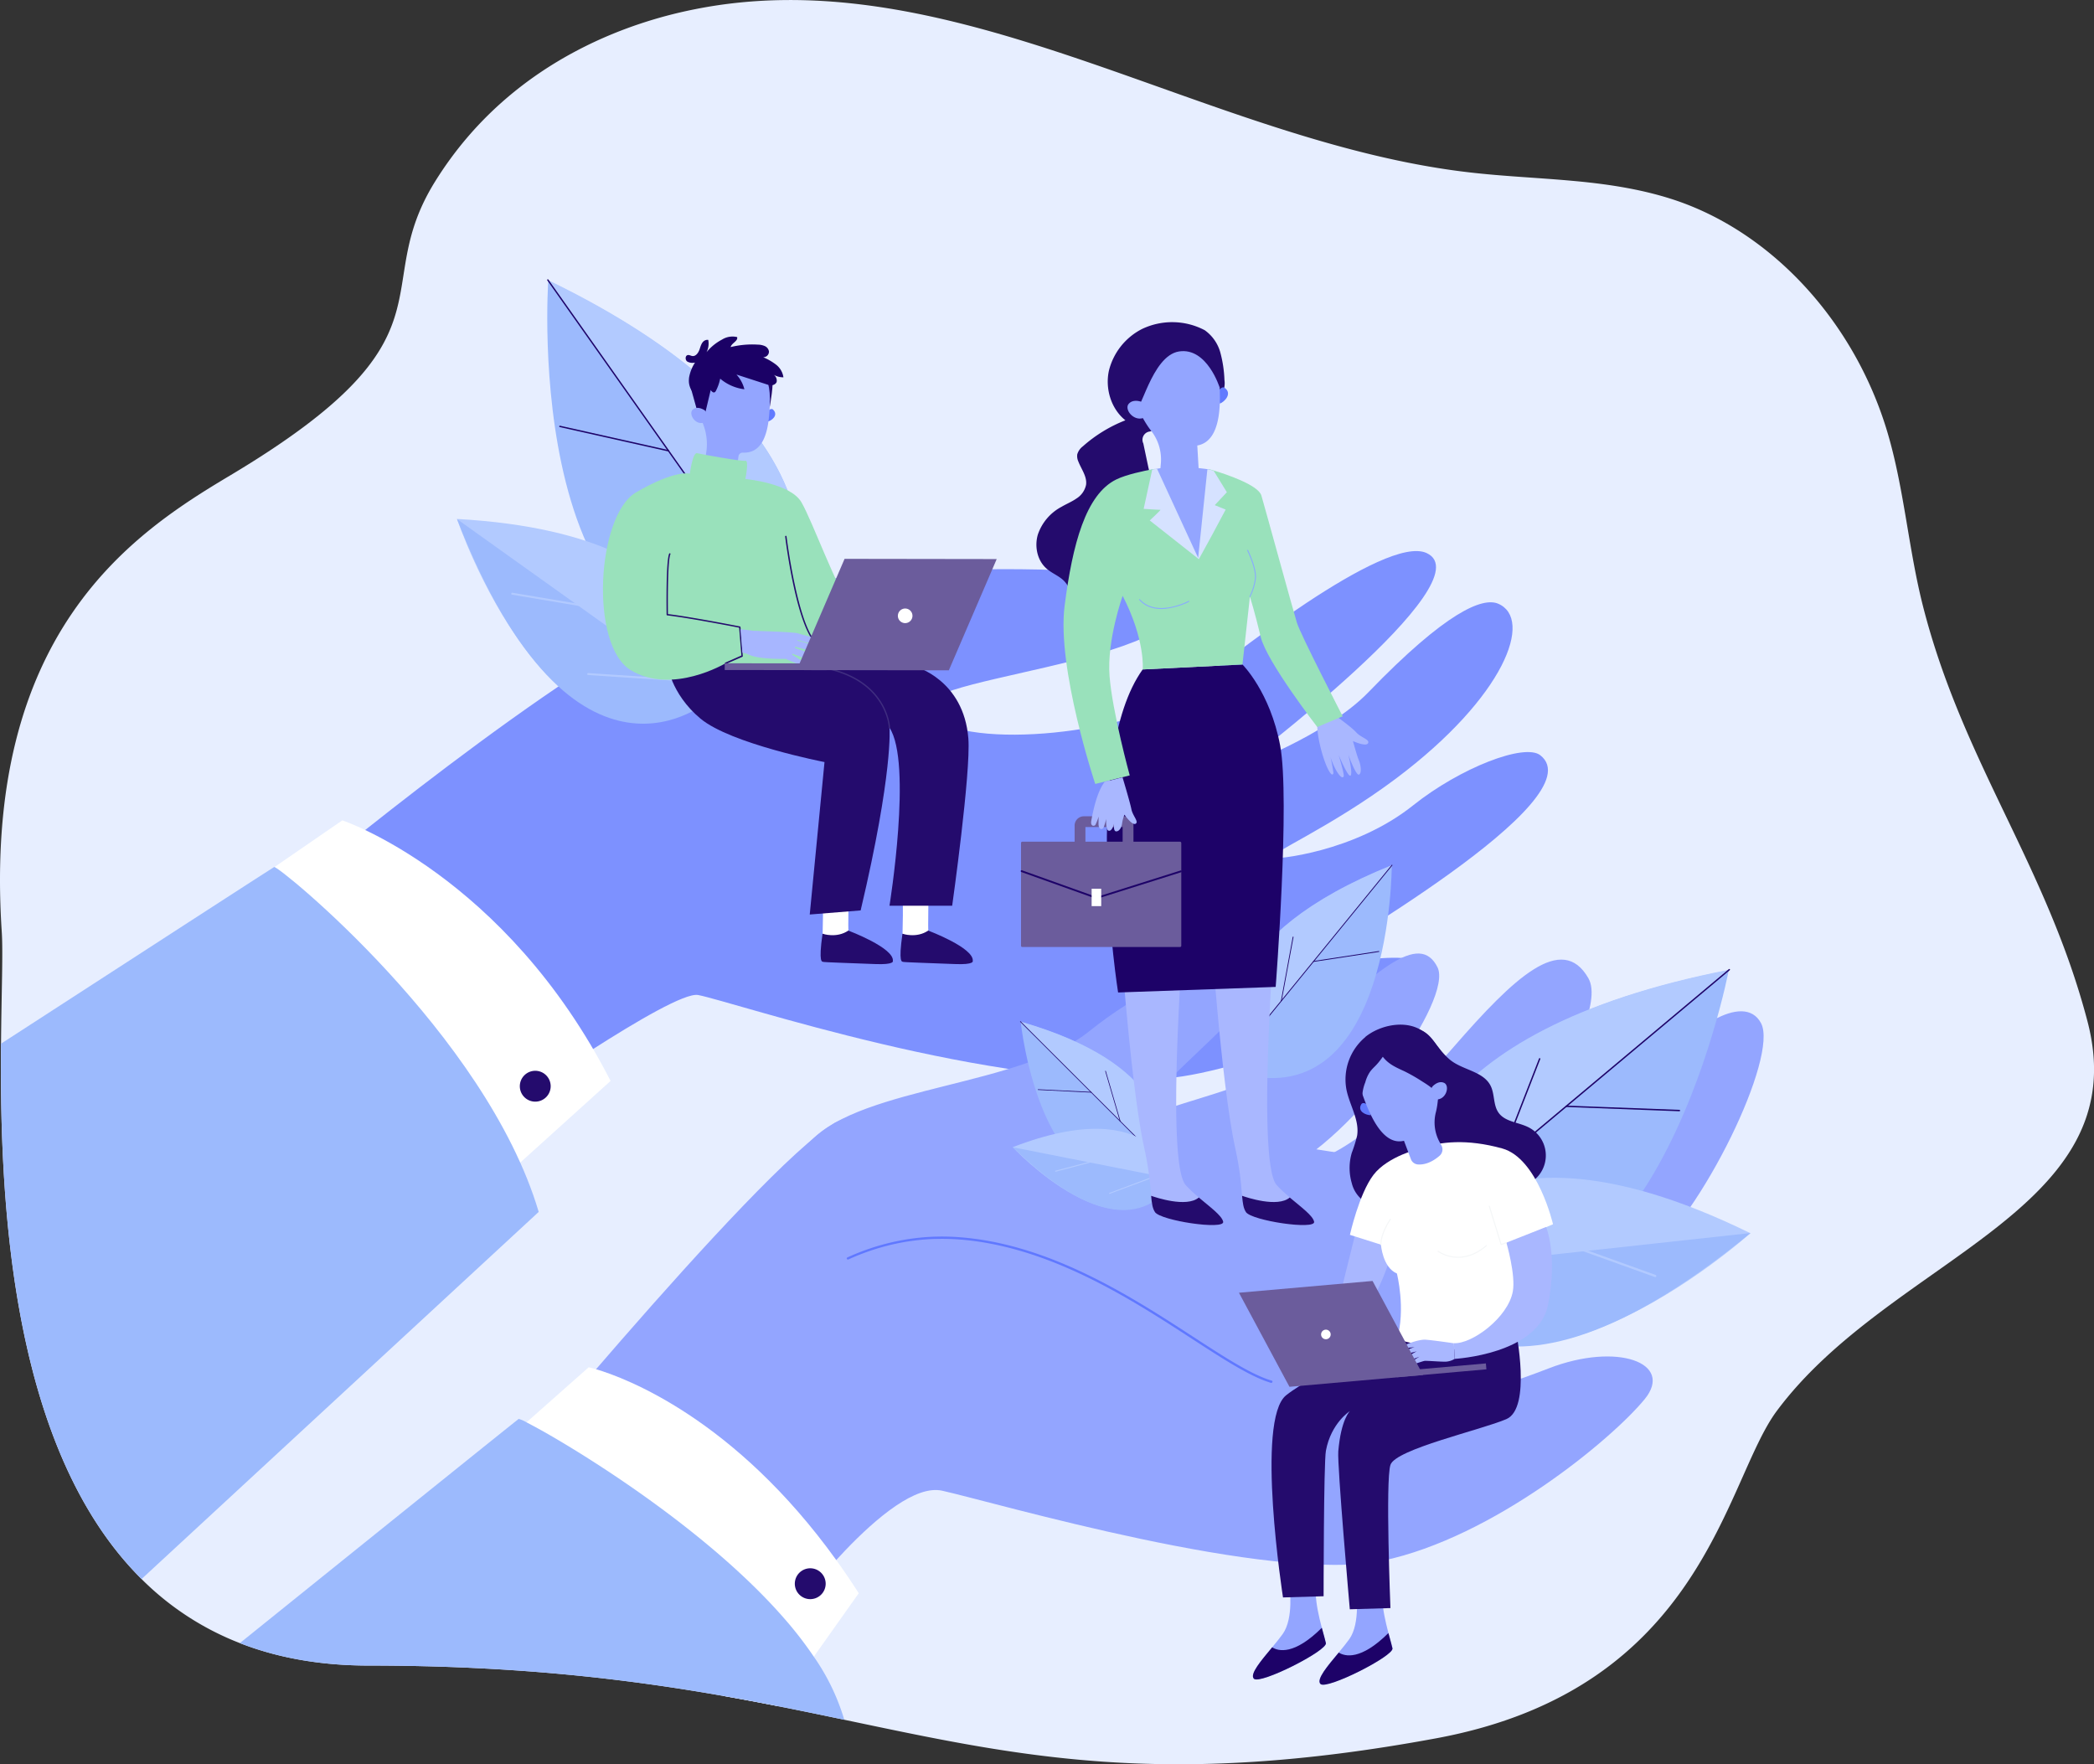 <svg id="Layer_1" data-name="Layer 1" xmlns="http://www.w3.org/2000/svg" xmlns:xlink="http://www.w3.org/1999/xlink" viewBox="0 0 751.96 633.54"><rect x="0" y="0" width="751.96" height="633.54" fill="#333333" stroke="none"/><defs><style>.cls-1{fill:none;}.cls-2{clip-path:url(#clip-path);}.cls-3{fill:#e7eeff;}.cls-4{fill:#7d91ff;}.cls-5{fill:#9cbafd;}.cls-6{fill:#b2caff;}.cls-7{fill:#1d0268;}.cls-8{fill:#93a5ff;}.cls-9{fill:#fff;}.cls-10{fill:#240b6d;}.cls-11{fill:#627aff;}.cls-12{fill:#1b0166;}.cls-13{fill:#99e1bb;}.cls-14{fill:#3f2d80;}.cls-15{fill:#a7b6ff;}.cls-16{fill:#6b5c9c;}.cls-17{fill:#a9b7ff;}.cls-18{fill:#89abfd;}.cls-19{fill:#d6e2ff;}.cls-20{fill:#6078ff;}.cls-21{fill:#f4f6f7;}</style><clipPath id="clip-path" transform="translate(-6.49 -13.6)"><rect class="cls-1" width="774.03" height="656"/></clipPath></defs><g class="cls-2"><path class="cls-3" d="M644.51,520.31c-18.79,25.28-26.12,99.7-122.26,117.51-98.19,18.18-150.42,6.39-212.64-6.67-7.65-1.61-15.45-3.23-23.51-4.82-6.45-1.28-13.06-2.53-19.9-3.73-34.58-6.08-74.71-10.9-127.33-10.9-17.66,0-33-2.89-46.25-8.06a102.17,102.17,0,0,1-35.29-23C9.75,533.36,6.37,443.15,6.86,388.39c.15-18.37.75-32.74.26-40.19C0,240.19,55,204.71,89,184.41c84-50.15,49.15-66,73.68-105.54,28.53-46,75.18-58.38,93.58-62C341.34,0,423.33,53.24,508.51,71.26l2.21.46c7.76,1.58,15.54,2.87,23.36,3.77,12.12,1.41,24.38,1.91,36.54,3l2.21.2c12,1.15,23.91,3,35.46,6.88,35.15,11.93,64.45,44.13,76.08,83.6,5.92,20.09,7.45,41.51,12.61,61.87,14.27,56.18,44.39,93.18,59.1,149.21,18,68.43-70.43,84.67-111.57,140.06" transform="translate(-6.49 -13.6)"/><path class="cls-4" d="M115.62,329.49s92.28-77,138.11-96.6,175.15-17.75,177.62-6.61c5.94,26.7-106.47,30.37-91.51,44s75,5.83,91.46-7.31,72.62-57.53,87.45-50.79c21.75,9.89-67.52,77.14-67.52,77.14s31.54-11.45,46.68-27.16c28-29,41-34.12,46.55-31.78,12.79,5.41,2.47,33.41-36.58,62.73-23.42,17.58-46.95,27.65-44.78,28.65,1.15.54,29.66-2,50.9-19,16.88-13.46,40-22.39,45.63-17.94,20.17,15.83-77.49,71.1-87,78,0,0,41.89-10.84,47.29-1.49s-66.58,37.49-94.53,39.46c-62.06,4.37-155.27-27.39-168.19-29.88-9.18-1.77-69.81,40.92-69.81,40.92Z" transform="translate(-6.49 -13.6)"/><path class="cls-5" d="M285.32,246.4s48.78-68.69-81.95-132c0,0-10.46,149.24,81.95,132" transform="translate(-6.49 -13.6)"/><path class="cls-6" d="M203.22,114.14l86.66,122.67c8.1-20.89,15.05-73.4-86.66-122.67" transform="translate(-6.49 -13.6)"/><path class="cls-7" d="M286.2,231.87a.29.29,0,0,0,.16,0,.25.25,0,0,0,.06-.35L203.42,114a.24.24,0,0,0-.4.28l83,117.49a.25.25,0,0,0,.18.1" transform="translate(-6.49 -13.6)"/><path class="cls-7" d="M246.53,175.72a.25.25,0,0,0,.26-.19.25.25,0,0,0-.19-.3l-39-8.75a.25.25,0,0,0-.29.19.24.24,0,0,0,.19.29l39,8.75h0" transform="translate(-6.49 -13.6)"/><path class="cls-7" d="M264.31,200.88h.05a.24.24,0,0,0,.21-.27l-4.43-39a.25.25,0,0,0-.27-.22.25.25,0,0,0-.22.27l4.44,39a.24.24,0,0,0,.22.21" transform="translate(-6.49 -13.6)"/><path class="cls-6" d="M261.44,264.82s13.35-59-90.84-64.87c0,0,34.33,101.85,90.84,64.87" transform="translate(-6.49 -13.6)"/><path class="cls-5" d="M170.6,200l90.84,64.87S213,308.32,170.6,200" transform="translate(-6.49 -13.6)"/><path class="cls-6" d="M190.32,227.15h.05l25.4,4.27a.36.36,0,1,0,.12-.7l-25.4-4.27a.35.35,0,0,0-.41.29.36.36,0,0,0,.24.4" transform="translate(-6.49 -13.6)"/><path class="cls-6" d="M217.61,256h.08l34,2.26a.36.36,0,0,0,.38-.33.35.35,0,0,0-.33-.38l-34-2.25a.34.34,0,0,0-.38.33.37.37,0,0,0,.25.36" transform="translate(-6.49 -13.6)"/><path class="cls-8" d="M289.3,595s36.66-50.28,55.52-46.09S463.18,582.43,503,574.05s82.26-43.58,94.09-58c10.68-13.06-9.89-20.57-34.42-11.08C537,514.89,504.2,524.27,499,518s75.65-33.61,97.3-51.07,48.88-74,42.59-85.89-27.23,3.49-34.91,15.36-25.14,30-32.12,32.12-54.66,4-54.66,4-182.82-32.37-211.1-15.61-132,143.51-132,143.51S243.21,608.62,289.3,595" transform="translate(-6.49 -13.6)"/><path class="cls-8" d="M508.06,464.18c-26.9,12.66-186.72,30.47-222.33,17.81-14.59-5.19-26.36-6.64-35.19-6.53,9.06-6.68,25-29.14,47.16-52.21,18.79-19.59,75.47-19.6,100-39.37C431.06,357,467.19,353,459,367.27c-9.18,16-61.41,54.43-32.31,44.16,11.84-4.17,33.2-9,41.41-17.4,33-33.76,48.26-45.76,54.59-33.1,5.72,11.45-29.55,61.43-56.83,73.79,3.64-1.17,8.3-2.71,13.58-4.56,16.29-5.71,37.21-27,49.19-40.75,21.36-24.52,38.77-41.14,48.26-24.52S535,451.52,508.06,464.18" transform="translate(-6.49 -13.6)"/><path class="cls-9" d="M314.88,585.71,298.7,608.55l-12.6,17.78c-6.45-1.28-13.07-2.53-19.9-3.73l-23.9-29.54-47-58.14-4.9-6,5.12-4.53,22.37-19.8s.94.19,2.66.7c10.41,3.09,49.58,17.56,86.26,68.55q4.06,5.65,8.08,11.92" transform="translate(-6.49 -13.6)"/><path class="cls-5" d="M309.61,631.15c-7.65-1.61-15.45-3.23-23.51-4.82-6.45-1.28-13.06-2.53-19.9-3.73-34.58-6.08-74.71-10.9-127.33-10.9-17.66,0-33-2.89-46.25-8.06,49.85-40.14,98.9-79.61,100.14-80.51a11.52,11.52,0,0,1,2.75,1.2c1.47.76,3.49,1.85,6,3.24,18.14,10.25,60.46,37,87,67.67a139.38,139.38,0,0,1,10.25,13.31,78.66,78.66,0,0,1,10.91,22.6" transform="translate(-6.49 -13.6)"/><path class="cls-9" d="M102.47,326.73l26.95-18.54s58.45,19.51,96.33,93.57l-69.13,62.47Z" transform="translate(-6.49 -13.6)"/><path class="cls-5" d="M199.93,448.8,57.33,580.62C9.75,533.36,6.37,443.15,6.85,388.39c49.76-32.24,96.83-62.71,98.09-63.45s76,59.78,95,123.86" transform="translate(-6.49 -13.6)"/><path class="cls-9" d="M311.24,334.18s-.2,13.67-.09,13.86-1,1.91-1,1.91l-4.31.77-3.94-1.81s.35-12.7-.06-14.71,9.4,0,9.4,0" transform="translate(-6.49 -13.6)"/><path class="cls-10" d="M301.9,348.91s5,1.74,9.22-1.14c0,0,16.54,6.21,16,10.92,0,0,.7,1.4-6.47,1.1s-18.3-.62-18.6-.79-1.7.6-.19-10.09" transform="translate(-6.49 -13.6)"/><path class="cls-9" d="M339.92,334.18s-.19,13.67-.09,13.86-1,1.91-1,1.91l-4.31.77-3.93-1.81s.35-12.7-.06-14.71,9.39,0,9.39,0" transform="translate(-6.49 -13.6)"/><path class="cls-10" d="M330.59,348.91s5,1.74,9.22-1.14c0,0,16.54,6.21,16,10.92,0,0,.71,1.4-6.46,1.1s-18.31-.62-18.61-.79-1.7.6-.18-10.09" transform="translate(-6.49 -13.6)"/><path class="cls-11" d="M282,161.46s1.3-1.56,2.1-.78c2.05,2-.44,4-2,4.32Z" transform="translate(-6.49 -13.6)"/><path class="cls-8" d="M283.13,155.32h0c0-.18.05-.35.07-.53a13.78,13.78,0,1,0-26.81,2.68c.91,3.35,1.73,6.21,2.66,8.62a19.65,19.65,0,0,1,.51,12.47l-.92,3.23c7.92,5.41,12.22,1.67,12.22,1.67l.82-6a1.52,1.52,0,0,1,1.59-1.32h0c10.51.47,9.34-16.1,9.86-20.8" transform="translate(-6.49 -13.6)"/><polygon class="cls-12" points="247.98 138.98 250.68 148.65 253.22 148.43 256.03 136.64 247.98 138.98"/><path class="cls-8" d="M260.13,161.77a2,2,0,0,0-1-1.08c-.9-.49-2.52-1.09-3.8-.07-1.86,1.5,1,6.33,4.61,4.48,0,0,1.07-.85.15-3.33" transform="translate(-6.49 -13.6)"/><path class="cls-10" d="M281.52,149.76s1.81,1.6,1.38,10c0,0,1.69-9.19.77-10.32s-2.15.36-2.15.36" transform="translate(-6.49 -13.6)"/><path class="cls-12" d="M253.89,149.46a14.32,14.32,0,0,1,2.18-5.66,3.81,3.81,0,0,1-2.81-.39c-.77-.58-.75-2.11.2-2.3.55-.12,1.08.26,1.64.34,1.27.17,2.2-1.18,2.61-2.4s.77-2.66,1.93-3.21a2,2,0,0,1,1.18-.18,6.8,6.8,0,0,1-.61,4.41,18,18,0,0,1,5.58-4.54,7.09,7.09,0,0,1,5.41-.88c.37,1.44-2,2.13-2.34,3.59a32.3,32.3,0,0,1,9.8-.88,6.37,6.37,0,0,1,2.48.52,2.53,2.53,0,0,1,1.48,1.93,2,2,0,0,1-2.09,2.06,20.84,20.84,0,0,1,4.65,2.68,7,7,0,0,1,2.64,4.54,7.06,7.06,0,0,1-3.45-.88,2.54,2.54,0,0,1,1,2.61,2,2,0,0,1-1.76,1.1,6.11,6.11,0,0,1-2.14-.41l-10.52-3.41a12.16,12.16,0,0,1,2.85,5.28,16.52,16.52,0,0,1-8.69-3.8,16.55,16.55,0,0,1-1.51,4.32,1.28,1.28,0,0,1-.45.55c-.71.38-1.28-.67-1.92-1.17a2.64,2.64,0,0,0-2.8.13c-1.5.82-2.53,2-3.68.23a6.62,6.62,0,0,1-.83-4.18" transform="translate(-6.49 -13.6)"/><path class="cls-10" d="M335.23,253s17.34,4.69,19,25.79c.94,12.18-5.81,60.05-5.81,60.05H325.91s8.3-51.38,0-63.91c0,0,1.42,15.77-10.36,65.6L297.27,342l5.3-54.74s-33.66-6.54-44.53-15.6-12-19.91-12-19.91L297.3,244Z" transform="translate(-6.49 -13.6)"/><path class="cls-13" d="M254.21,183.69s1-7.75,2.62-7.35,15.91,3,17.32,2.71,0,6.56,0,6.56,16.09,1.46,20.11,8.31,13.4,32.84,16.82,35.05,10.18,8.38,10.18,8.38L293.42,253l-26.37-1.24s-19.08,11.44-34,2.53-12.28-55.61,1.82-63.86,19.32-6.75,19.32-6.75" transform="translate(-6.49 -13.6)"/><path class="cls-10" d="M301.08,245.93l-.1,0c-8.05-3.52-12.36-38.21-12.54-39.69a.25.25,0,0,1,.49-.06c.05.36,4.45,35.89,12.25,39.3a.24.24,0,0,1,.13.32.25.25,0,0,1-.23.15" transform="translate(-6.49 -13.6)"/><path class="cls-10" d="M267.05,252a.25.25,0,0,1-.23-.15.24.24,0,0,1,.13-.32l5.78-2.53L271.92,239c-1.9-.37-18.09-3.52-25.84-4.42a.27.27,0,0,1-.22-.25c0-.78-.29-19.17.93-21.91a.25.25,0,0,1,.33-.12.24.24,0,0,1,.12.32c-1.1,2.49-.92,19.38-.89,21.49,8.31,1,25.67,4.41,25.85,4.45a.24.24,0,0,1,.2.22l.83,10.42a.24.24,0,0,1-.14.24l-5.95,2.6-.09,0" transform="translate(-6.49 -13.6)"/><path class="cls-14" d="M325.92,275.19a.25.25,0,0,1-.25-.24c0-.2-.86-20-29.79-22.13a.25.25,0,0,1,0-.49c29.39,2.12,30.24,22.4,30.24,22.61a.25.25,0,0,1-.24.25Z" transform="translate(-6.49 -13.6)"/><path class="cls-15" d="M277.62,240.18l1.07,0c3.31.1,13.19.44,14.34.85,1.38.48-2.77,9.11-2.77,9.11s-11.89.65-15.71-1.9,3.07-8.1,3.07-8.1" transform="translate(-6.49 -13.6)"/><path class="cls-15" d="M288.69,250.23s6.62,3,7.21,2.35-5.19-4-5.19-4Z" transform="translate(-6.49 -13.6)"/><path class="cls-15" d="M290.49,248.11s9.81,4,10.56,2.68-10.12-4.86-10.12-4.86Z" transform="translate(-6.49 -13.6)"/><path class="cls-15" d="M291.8,245.73s10.12,3.16,10.75,1.75-10.51-4-10.51-4Z" transform="translate(-6.49 -13.6)"/><path class="cls-15" d="M292.31,243.18s9.46,3.09,10.05,1.67-9.8-3.88-9.8-3.88Z" transform="translate(-6.49 -13.6)"/><polygon class="cls-15" points="273.39 226.87 265.92 225.94 266.61 234.38 270.45 235.24 273.39 226.87"/><polygon class="cls-16" points="357.92 200.76 303.29 200.68 286.1 240.63 340.73 240.71 357.92 200.76"/><rect class="cls-16" x="283.82" y="234.72" width="2.42" height="36.58" transform="translate(25.13 524.09) rotate(-89.92)"/><path class="cls-9" d="M328.92,234.76a2.62,2.62,0,1,1,2.63,2.6,2.61,2.61,0,0,1-2.63-2.6" transform="translate(-6.49 -13.6)"/><path class="cls-5" d="M512.34,470.59S482.19,390.32,627.29,362c0,0-28.5,149.58-114.95,108.6" transform="translate(-6.49 -13.6)"/><path class="cls-6" d="M627.5,361.78,510.34,460c-2.54-22.66,4.27-76.14,117.16-98.19" transform="translate(-6.49 -13.6)"/><path class="cls-7" d="M515.25,456.07a.24.24,0,0,1-.15-.09.24.24,0,0,1,0-.35l112.21-94a.25.25,0,0,1,.35,0,.24.24,0,0,1,0,.35L515.45,456a.26.26,0,0,1-.2.06" transform="translate(-6.49 -13.6)"/><path class="cls-7" d="M568.88,411.12a.26.26,0,0,1-.21-.26.27.27,0,0,1,.26-.24l40.64,1.53a.24.24,0,0,1,.24.26.25.25,0,0,1-.25.24l-40.65-1.53h0" transform="translate(-6.49 -13.6)"/><path class="cls-7" d="M544.84,431.26h-.05a.26.26,0,0,1-.14-.32l14.5-37.2a.25.25,0,0,1,.32-.15.25.25,0,0,1,.14.33l-14.49,37.2a.26.26,0,0,1-.28.15" transform="translate(-6.49 -13.6)"/><path class="cls-6" d="M510.3,470s19.42-65.21,124.75-13.56c0,0-89.73,80.92-124.75,13.56" transform="translate(-6.49 -13.6)"/><path class="cls-5" d="M635.05,456.39,510.3,470s23.49,69.29,124.75-13.56" transform="translate(-6.49 -13.6)"/><path class="cls-6" d="M600.75,472.18h0l-27.25-9.8a.41.41,0,0,1-.24-.51.41.41,0,0,1,.51-.24l27.25,9.8a.4.4,0,0,1,.24.51.39.39,0,0,1-.46.25" transform="translate(-6.49 -13.6)"/><path class="cls-6" d="M558.14,485.41l-.09,0-34.58-16.52a.4.4,0,0,1,.35-.72l34.57,16.52a.4.4,0,0,1-.25.75" transform="translate(-6.49 -13.6)"/><path class="cls-5" d="M422.39,436.08s17.38-36.33-49.36-55.52c0,0,7.22,71.16,49.36,55.52" transform="translate(-6.49 -13.6)"/><path class="cls-6" d="M372.94,380.45l50.81,50.74c2.12-10.5,1.12-35.81-50.81-50.74" transform="translate(-6.49 -13.6)"/><path class="cls-7" d="M421.62,429.16a.11.11,0,0,0,.07,0,.12.12,0,0,0,0-.17L373,380.37a.12.12,0,0,0-.17,0,.12.12,0,0,0,0,.16l48.67,48.6a.1.1,0,0,0,.1,0" transform="translate(-6.49 -13.6)"/><path class="cls-7" d="M398.35,405.94a.12.12,0,0,0,.11-.11.13.13,0,0,0-.11-.13l-19.08-.94a.12.12,0,0,0,0,.23l19.08.95h0" transform="translate(-6.49 -13.6)"/><path class="cls-7" d="M408.78,416.35h0a.11.11,0,0,0,.08-.14l-5.26-18a.11.11,0,0,0-.15-.08.1.1,0,0,0-.07.14l5.26,18a.12.12,0,0,0,.12.09" transform="translate(-6.49 -13.6)"/><path class="cls-6" d="M428,437s-6.42-31.31-57.83-11.45c0,0,38.69,41.54,57.83,11.45" transform="translate(-6.49 -13.6)"/><path class="cls-5" d="M370.16,425.57,428,437s-13.82,31.47-57.83-11.44" transform="translate(-6.49 -13.6)"/><path class="cls-6" d="M385.57,434.36h0l13.16-3.47a.2.2,0,0,0,.13-.23.19.19,0,0,0-.23-.13L385.5,434a.18.18,0,0,0-.13.23.17.17,0,0,0,.2.13" transform="translate(-6.49 -13.6)"/><path class="cls-6" d="M405,442.29h0L421.87,436a.18.18,0,1,0-.13-.34l-16.86,6.31a.2.2,0,0,0-.11.24.18.18,0,0,0,.2.12" transform="translate(-6.49 -13.6)"/><path class="cls-5" d="M452.28,399.25s-26.08-42.71,54-74.87c0,0,.07,88.87-54,74.87" transform="translate(-6.49 -13.6)"/><path class="cls-6" d="M506.37,324.24,450,393.37c-3.94-12.7-5.9-44.11,56.4-69.13" transform="translate(-6.49 -13.6)"/><path class="cls-7" d="M452.36,390.6a.17.17,0,0,1-.1,0,.15.15,0,0,1,0-.21l54-66.21a.16.16,0,0,1,.21,0,.14.14,0,0,1,0,.2l-54,66.22a.16.16,0,0,1-.11.05" transform="translate(-6.49 -13.6)"/><path class="cls-7" d="M478.17,359a.14.14,0,0,1-.14-.12.15.15,0,0,1,.12-.17l23.46-3.58a.14.14,0,0,1,.17.12.15.15,0,0,1-.12.17L478.19,359h0" transform="translate(-6.49 -13.6)"/><path class="cls-7" d="M466.6,373.14h0a.14.14,0,0,1-.12-.16l4.23-22.92a.14.14,0,1,1,.28.05L466.74,373a.14.14,0,0,1-.14.12" transform="translate(-6.49 -13.6)"/><path class="cls-17" d="M485.78,270.39s5.9,4.18,7.7,6.17,5,2.57,4.28,3.94-5.42-.78-5.42-.78,1.41,5.26,2.09,6.82,1.19,4.63.1,5.21-3.84-7.09-3.84-7.09,1.67,6.69.78,7.45-4.28-7.44-4.28-7.44,2.14,7.05,1.82,7.75-1.22.32-2.58-2a25,25,0,0,1-2.16-5,56.89,56.89,0,0,1,1.05,5.73c-.07.65-.66,1.5-2.31-2.14s-4-12.09-3.4-16.78Z" transform="translate(-6.49 -13.6)"/><path class="cls-10" d="M416.71,131.68a23,23,0,0,0-12,15c-1.42,6.45.75,13.73,5.91,17.85a50.9,50.9,0,0,0-15.28,9.35,5.57,5.57,0,0,0-2,2.86,4.68,4.68,0,0,0,.38,2.57c1.07,2.78,3.18,5.41,2.78,8.37a7.61,7.61,0,0,1-3.42,4.91c-1.68,1.18-3.6,1.95-5.39,3a17.72,17.72,0,0,0-8.49,9.93c-1.28,4.27-.25,9.35,3.12,12.27,2,1.77,4.74,2.69,6.53,4.7,2.82,3.16,3,8.58,6.78,10.49,2.11,1.06,4.63.61,6.94.13,3-.63,3.3-10.69,5.91-12.27,1.59-1,5.69,7.14,7,5.85,2.61-2.5,5.35-5.37,5.62-9,.49-6.63-7.51-11.71-6.8-18.31.45-4.2,4.33-7.33,5.1-11.48a16.17,16.17,0,0,0-.49-6.29c-.62-2.92-1.23-5.84-1.85-8.76a3,3,0,0,1,2.4-4.31c8.75-3.14,18-6,24.66-12.47a7.22,7.22,0,0,0,1.78-2.38,8.28,8.28,0,0,0,.29-3.68,43.51,43.51,0,0,0-1.48-9.84,14.59,14.59,0,0,0-5.61-8,25.11,25.11,0,0,0-22.44-.46" transform="translate(-6.49 -13.6)"/><path class="cls-8" d="M441.93,216.81s-7.32.13-7.94-.41c-.29-.26-2.55-4.15-4.89-8.27-2.64-4.63-5.39-9.57-5.58-10,0-.11-.2-.57-.42-1.27h0a2.17,2.17,0,0,0-.07-.24c-.82-2.71-2.44-8.37-3.38-11.66-.43-1.5-.71-2.51-.71-2.51s.48-.11,1.31-.26l1.05-.18.74-.11a52.37,52.37,0,0,1,9.86-.58c3.75.17,6.91.58,8.25.76h0l.69.11.74,23.73Z" transform="translate(-6.49 -13.6)"/><path class="cls-17" d="M465.19,334.29s-8.06,96.25-.24,104.88c4.92,5.43,12.78,10,13.47,13.12S456,452,453.9,448.84s-.63-8.49-3.8-22.79c-5.25-23.75-9.18-83.73-9.18-83.73Z" transform="translate(-6.49 -13.6)"/><path class="cls-17" d="M421.23,448.84c-.89-1.34-1.13-3.11-1.37-5.83a114.45,114.45,0,0,0-2.43-17c-5.25-23.75-9.18-83.73-9.18-83.73l24.27-8s-8.06,96.25-.24,104.88a48.68,48.68,0,0,0,4.72,4.44c4.12,3.49,8.25,6.46,8.75,8.68.69,3.11-22.45-.34-24.52-3.45" transform="translate(-6.49 -13.6)"/><path class="cls-7" d="M452.66,252.23s9.93,9.83,13.54,29.1S464.59,368,464.59,368L408,370s-13.49-84.9,8.83-116Z" transform="translate(-6.49 -13.6)"/><path class="cls-13" d="M488.69,270.79l-9.16,3.88s-18.22-23.51-20.32-32.37-3.87-14.44-3.87-14.44l-2.68,24.37L416.84,254s1-10.53-7.2-26.43c0,0-5.71,15.88-4.71,28.79s7.25,35.69,7.25,35.69l-12.39,3.06s-13.86-41.56-11-63.93,7.64-40,18.5-45.38c3.67-1.83,10.38-3.18,12.93-3.65l1-.18,0,0c.5,1,13.53,28.3,15.49,31.87v0l0,0c.14.25.21.36.21.29-.09-.89,3.81-32.05,3.81-32.05s.61.17,1.62.48c4.34,1.31,16,5.17,17.11,9,1.38,4.7,11.4,41.26,12.75,45.66s16.36,33.44,16.36,33.44" transform="translate(-6.49 -13.6)"/><path class="cls-16" d="M392.39,317.59h3.88v-7h13.36v7h3.89v-7.37a3.35,3.35,0,0,0-3.18-3.49H395.56a3.34,3.34,0,0,0-3.17,3.49Z" transform="translate(-6.49 -13.6)"/><path class="cls-16" d="M373.6,315.85h56.63a.47.47,0,0,1,.46.46v36.9a.46.46,0,0,1-.46.46H373.6a.46.46,0,0,1-.46-.46v-36.9a.47.47,0,0,1,.46-.46" transform="translate(-6.49 -13.6)"/><path class="cls-7" d="M400.28,336.36l.1,0,30.26-9.55a.33.33,0,0,0,.21-.41.32.32,0,0,0-.4-.21l-30.16,9.52-26.82-9.59a.32.32,0,0,0-.22.61l26.92,9.63.11,0" transform="translate(-6.49 -13.6)"/><rect class="cls-9" x="392.01" y="319.15" width="3.44" height="6.24"/><path class="cls-17" d="M409.59,292.73s2.71,9,3.18,11.43,2.77,4.51,1.52,5.25-4-3.26-4-3.26a12.68,12.68,0,0,0-.83,3c-.2,1.58-1,3-2.14,3s-.76-2.79-.76-2.79-.68,2.93-2,2.54c-1.06-.32-.83-4.24-.83-4.24a24.92,24.92,0,0,1-.95,3.13c-.41.76-1.84,1-1.81-1.51s.05-2.45.05-2.45a19.38,19.38,0,0,1-1.18,3c-.38.49-1.84.63-1.47-1.47.66-3.7,2.08-10.48,4.82-14Z" transform="translate(-6.49 -13.6)"/><path class="cls-18" d="M425.2,232.21c-3.32.33-7-.22-9.61-3.17a.17.17,0,0,1,0-.25.16.16,0,0,1,.24,0c6,6.66,17.35.67,17.47.61a.17.17,0,0,1,.24.07.19.19,0,0,1-.07.24,25.77,25.77,0,0,1-8.29,2.49" transform="translate(-6.49 -13.6)"/><path class="cls-18" d="M455.36,228a.18.18,0,0,1-.1,0,.17.17,0,0,1-.07-.24,20.4,20.4,0,0,0,1.92-6.19c.53-3.58-2.72-10.21-2.75-10.28a.16.16,0,0,1,.08-.23.17.17,0,0,1,.23.08c.14.27,3.33,6.79,2.79,10.48a20.74,20.74,0,0,1-2,6.31.19.19,0,0,1-.14.09" transform="translate(-6.49 -13.6)"/><path class="cls-11" d="M443.89,154.23s1.24-2.13,2.36-1.36c2.86,2,.06,5-1.73,5.68Z" transform="translate(-6.49 -13.6)"/><path class="cls-8" d="M425.23,130.3a16.77,16.77,0,0,0-12.83,24.32c2.64,5.69,4.82,10.28,7.38,13.56a16.7,16.7,0,0,1,3.59,11.68l-.37,4.25c10,4.31,14-.8,14-.8l-.56-9.73c10.46-1.86,7.95-21.21,7.63-27h0c0-.22,0-.43,0-.65a16.76,16.76,0,0,0-18.8-15.68" transform="translate(-6.49 -13.6)"/><path class="cls-10" d="M414,160.57c1.95,2.75,5.86-19.26,15.92-20.77s14.56,13,14.56,13,1.82-8.52-2.33-14.9-13.72-11.67-23.42-5.93-14,15.47-4.73,28.6" transform="translate(-6.49 -13.6)"/><path class="cls-8" d="M417.78,159a2.53,2.53,0,0,0-1.37-1.1c-1.19-.4-3.25-.79-4.57.69-1.94,2.17,2.5,7.38,6.44,4.44,0,0,1.1-1.23-.5-4" transform="translate(-6.49 -13.6)"/><path class="cls-19" d="M442.71,195l3.92,1.59-5,9.36L437,214.4l-7.94-6.27-9.69-7.64s3-2.77,3.69-3.6h0c.12-.15.16-.23.1-.23H423c-1,0-5.82-.33-5.82-.33L419.65,185l.6-2.77v0l1-.18a.08.08,0,0,0,0,0l.74-.11,14.75,32v0l0,.06h0l3.32-31.86h0a7.37,7.37,0,0,1,2.31.58l4.69,7.64Z" transform="translate(-6.49 -13.6)"/><path class="cls-10" d="M421.23,448.84c-.89-1.34-1.13-3.11-1.37-5.83,1.45.51,12.74,4.37,17.13.61h0c4.12,3.49,8.25,6.46,8.75,8.68.69,3.11-22.45-.34-24.52-3.45" transform="translate(-6.49 -13.6)"/><path class="cls-10" d="M453.9,448.84c-.9-1.34-1.14-3.11-1.38-5.83,1.45.51,12.75,4.37,17.13.61h0c4.12,3.49,8.26,6.46,8.75,8.68.69,3.11-22.45-.34-24.51-3.45" transform="translate(-6.49 -13.6)"/><path class="cls-20" d="M463.39,509.9h0a.4.4,0,0,1-.49.28c-7.37-2.17-17.16-8.54-28.48-15.89-21.61-14.05-51.22-33.29-83.8-35.62-2.75-.19-5.43-.24-8.05-.17l-.43,0a75.25,75.25,0,0,0-8.38.73,2.7,2.7,0,0,0-.41.06c-.69.1-1.37.2-2.05.32l-.39.07c-.92.16-1.82.34-2.72.53l-.38.08a84.14,84.14,0,0,0-16.7,5.59.4.4,0,0,1-.24,0h0a.39.39,0,0,1-.08-.74,83.85,83.85,0,0,1,16.82-5.63l.38-.08c1-.21,2-.41,3-.58l.39-.07c.71-.12,1.43-.24,2.15-.34l.42-.06a82.15,82.15,0,0,1,8.61-.71H343q3.76-.09,7.73.19c32.78,2.34,62.48,21.64,84.17,35.74,11.26,7.31,21,13.65,28.27,15.79a.39.39,0,0,1,.27.48" transform="translate(-6.49 -13.6)"/><path class="cls-8" d="M469.56,583.23s1.63,11.43-2.45,17.14-12.52,13.88-10.34,16.06,26.4-10.07,25.85-12.79-4.35-13.88-3.54-20.41Z" transform="translate(-6.49 -13.6)"/><path class="cls-7" d="M481.15,598.11c.67,2.52,1.28,4.56,1.47,5.53.55,2.72-23.67,15-25.85,12.79-1.62-1.62,2.61-6.52,6.56-11.28,2.23,1.4,7.87,2.89,17.82-7" transform="translate(-6.49 -13.6)"/><path class="cls-8" d="M493.47,585.08s1.63,11.43-2.45,17.14-12.52,13.88-10.34,16.06,26.39-10.07,25.85-12.79-4.35-13.88-3.54-20.41Z" transform="translate(-6.49 -13.6)"/><path class="cls-10" d="M496.8,386A19.81,19.81,0,0,0,490,404.87c1.12,5.61,4.74,10.91,3.83,16.57a49.38,49.38,0,0,1-1.91,6.13,19.29,19.29,0,0,0,0,10.91,11.1,11.1,0,0,0,4.09,6.24,14.26,14.26,0,0,0,4.84,1.83A33.53,33.53,0,0,0,512,447.67a14.7,14.7,0,0,0,9.85-4.86c1.61-1.95,2.72-4.58,5.09-5.47a9.14,9.14,0,0,1,2.55-.42,36.59,36.59,0,0,1,10,.26c3.5.76,6.78,2.55,10.36,2.68a11.34,11.34,0,0,0,5.57-21.43c-3.61-1.85-8.39-1.93-10.76-5.21-2-2.76-1.36-6.66-2.88-9.7-2.64-5.28-10.1-5.62-14.64-9.4s-6.4-9.13-12-11.48c-5.85-2.45-13.65-.52-18.4,3.35" transform="translate(-6.49 -13.6)"/><path class="cls-10" d="M550.84,491.44s5.72,27.84-3.4,31.76S507.64,534,505.8,539.64s0,51.42,0,51.42l-14.59.43s-4.56-51.73-4.14-56.74c1-11.55,4.18-14.43,4.18-14.43s-6.78,4.27-8.62,14.24c-.81,4.43-.83,52.25-.83,52.25l-14.58.43s-10-63.85,1.16-72.63,41.73-21.5,41.73-21.5Z" transform="translate(-6.49 -13.6)"/><path class="cls-17" d="M493.79,454.21l-6.72,27.08,10.53,2.54s6.89-11.88,9.25-22.9-13.06-6.72-13.06-6.72" transform="translate(-6.49 -13.6)"/><path class="cls-9" d="M516.55,426s-11.7,2.72-16.87,9.53-8.43,21.5-8.43,21.5l11.15,3.53s.55,8.17,5.72,10.35c0,0,3.26,12.79,0,23.67,0,0,27.48,8.17,44.36,0l1.36-37,10.34-4.35s-5.45-23.68-18.24-27.22-22.34-2.45-29.39,0" transform="translate(-6.49 -13.6)"/><path class="cls-17" d="M561.71,454.21l-14.27,5.62s3.4,11.64,2.3,17.56C548,486.8,535,496.34,528.58,495.93l.29,5.64s30-1.62,33.53-19.44-.69-27.92-.69-27.92" transform="translate(-6.49 -13.6)"/><path class="cls-21" d="M502.4,460.7h0a.19.19,0,0,0,.18-.19c-.09-3.89,3.34-9,3.37-9a.19.19,0,0,0-.31-.21c-.15.21-3.53,5.22-3.44,9.23a.19.19,0,0,0,.19.18" transform="translate(-6.49 -13.6)"/><path class="cls-21" d="M530.12,465.26c2.91,0,6.46-1,10.23-4.19a.19.19,0,0,0,0-.27.18.18,0,0,0-.26,0c-9.17,7.84-17,2.05-17.05,2a.18.18,0,0,0-.26,0,.2.2,0,0,0,0,.27,13.12,13.12,0,0,0,7.29,2.19" transform="translate(-6.49 -13.6)"/><path class="cls-21" d="M545.55,460.7h.06l1.9-.68a.19.19,0,0,0,.11-.24.18.18,0,0,0-.24-.11l-1.71.61-4.17-13.55a.19.19,0,1,0-.36.11l4.23,13.74a.17.17,0,0,0,.09.11.15.15,0,0,0,.09,0" transform="translate(-6.49 -13.6)"/><path class="cls-11" d="M497.73,410.36s-1.76-1.27-2.38-.25c-1.6,2.6,1.72,4,3.42,3.95Z" transform="translate(-6.49 -13.6)"/><path class="cls-8" d="M504.2,384.48A14.78,14.78,0,0,1,522,392.65a14.59,14.59,0,0,1,1.22,6.8c-.09,5.52-.2,10-1.1,13.53a14.68,14.68,0,0,0,1.29,10.66l.71,1.3a3,3,0,0,1-.67,3.69c-3.29,2.84-6.08,3.26-7.82,3.12a2.9,2.9,0,0,1-2.47-1.86l-2.5-6.64c-9.07,2.24-13.95-14.21-15.73-18.94h0l-.21-.53a14.73,14.73,0,0,1,9.52-19.3" transform="translate(-6.49 -13.6)"/><path class="cls-10" d="M510.48,398.13a61.6,61.6,0,0,1,6.71,3.81c2.32,1.44,4.73,3,6,5.38,1.59-2.54,2.07-5.62,2.32-8.61a13.8,13.8,0,0,0-.11-4.16,15.36,15.36,0,0,0-2.69-5.22c-1.45-2.1-3-4.27-5.23-5.46a12.37,12.37,0,0,0-4.87-1.22,20.72,20.72,0,0,0-11.41,2.24,14.88,14.88,0,0,0-7.32,8.85c-1.36,4.88.23,10,1.81,14.85a14.77,14.77,0,0,1,1.08-6.33,12.53,12.53,0,0,1,1.73-3.83c1.45-1.9,2.08-1.84,4.56-5.35,2,2.59,4.47,3.7,7.39,5.05" transform="translate(-6.49 -13.6)"/><path class="cls-8" d="M520.42,404.9a2.23,2.23,0,0,1,.71-1.38c.81-.74,2.33-1.79,3.92-1.07,2.33,1.05.61,6.82-3.59,5.86,0,0-1.33-.6-1-3.41" transform="translate(-6.49 -13.6)"/><path class="cls-17" d="M528.87,501.57a6.92,6.92,0,0,1-3.11,1c-1.74.08-6.9-.39-7.73-.27s-5,1.72-5.79,1.53,4-3.07,4-3.07-4.4,1.89-5,1.2,4-3.11,4-3.11-4.48,1.37-4.78.61,4-2.12,4-2.12-4.1.6-4.32,0,5.69-2.81,8.19-2.66,10.25,1.29,10.25,1.29Z" transform="translate(-6.49 -13.6)"/><path class="cls-7" d="M505.06,600c.67,2.52,1.28,4.56,1.47,5.53.54,2.72-23.68,15-25.85,12.79-1.62-1.62,2.6-6.53,6.56-11.28,2.22,1.39,7.87,2.88,17.82-7" transform="translate(-6.49 -13.6)"/><polygon class="cls-16" points="444.91 464.22 492.89 459.99 511.03 493.77 463.05 498 444.91 464.22"/><rect class="cls-16" x="507.95" y="504.65" width="32.25" height="2.13" transform="translate(-48.86 34.36) rotate(-5.04)"/><path class="cls-9" d="M480.9,492.81a1.72,1.72,0,1,1,1.71,1.71,1.72,1.72,0,0,1-1.71-1.71" transform="translate(-6.49 -13.6)"/><path class="cls-10" d="M193.16,403.66a5.54,5.54,0,1,1,5.54,5.54,5.54,5.54,0,0,1-5.54-5.54" transform="translate(-6.49 -13.6)"/><path class="cls-10" d="M291.91,582.31a5.54,5.54,0,1,1,5.54,5.54,5.54,5.54,0,0,1-5.54-5.54" transform="translate(-6.49 -13.6)"/></g></svg>